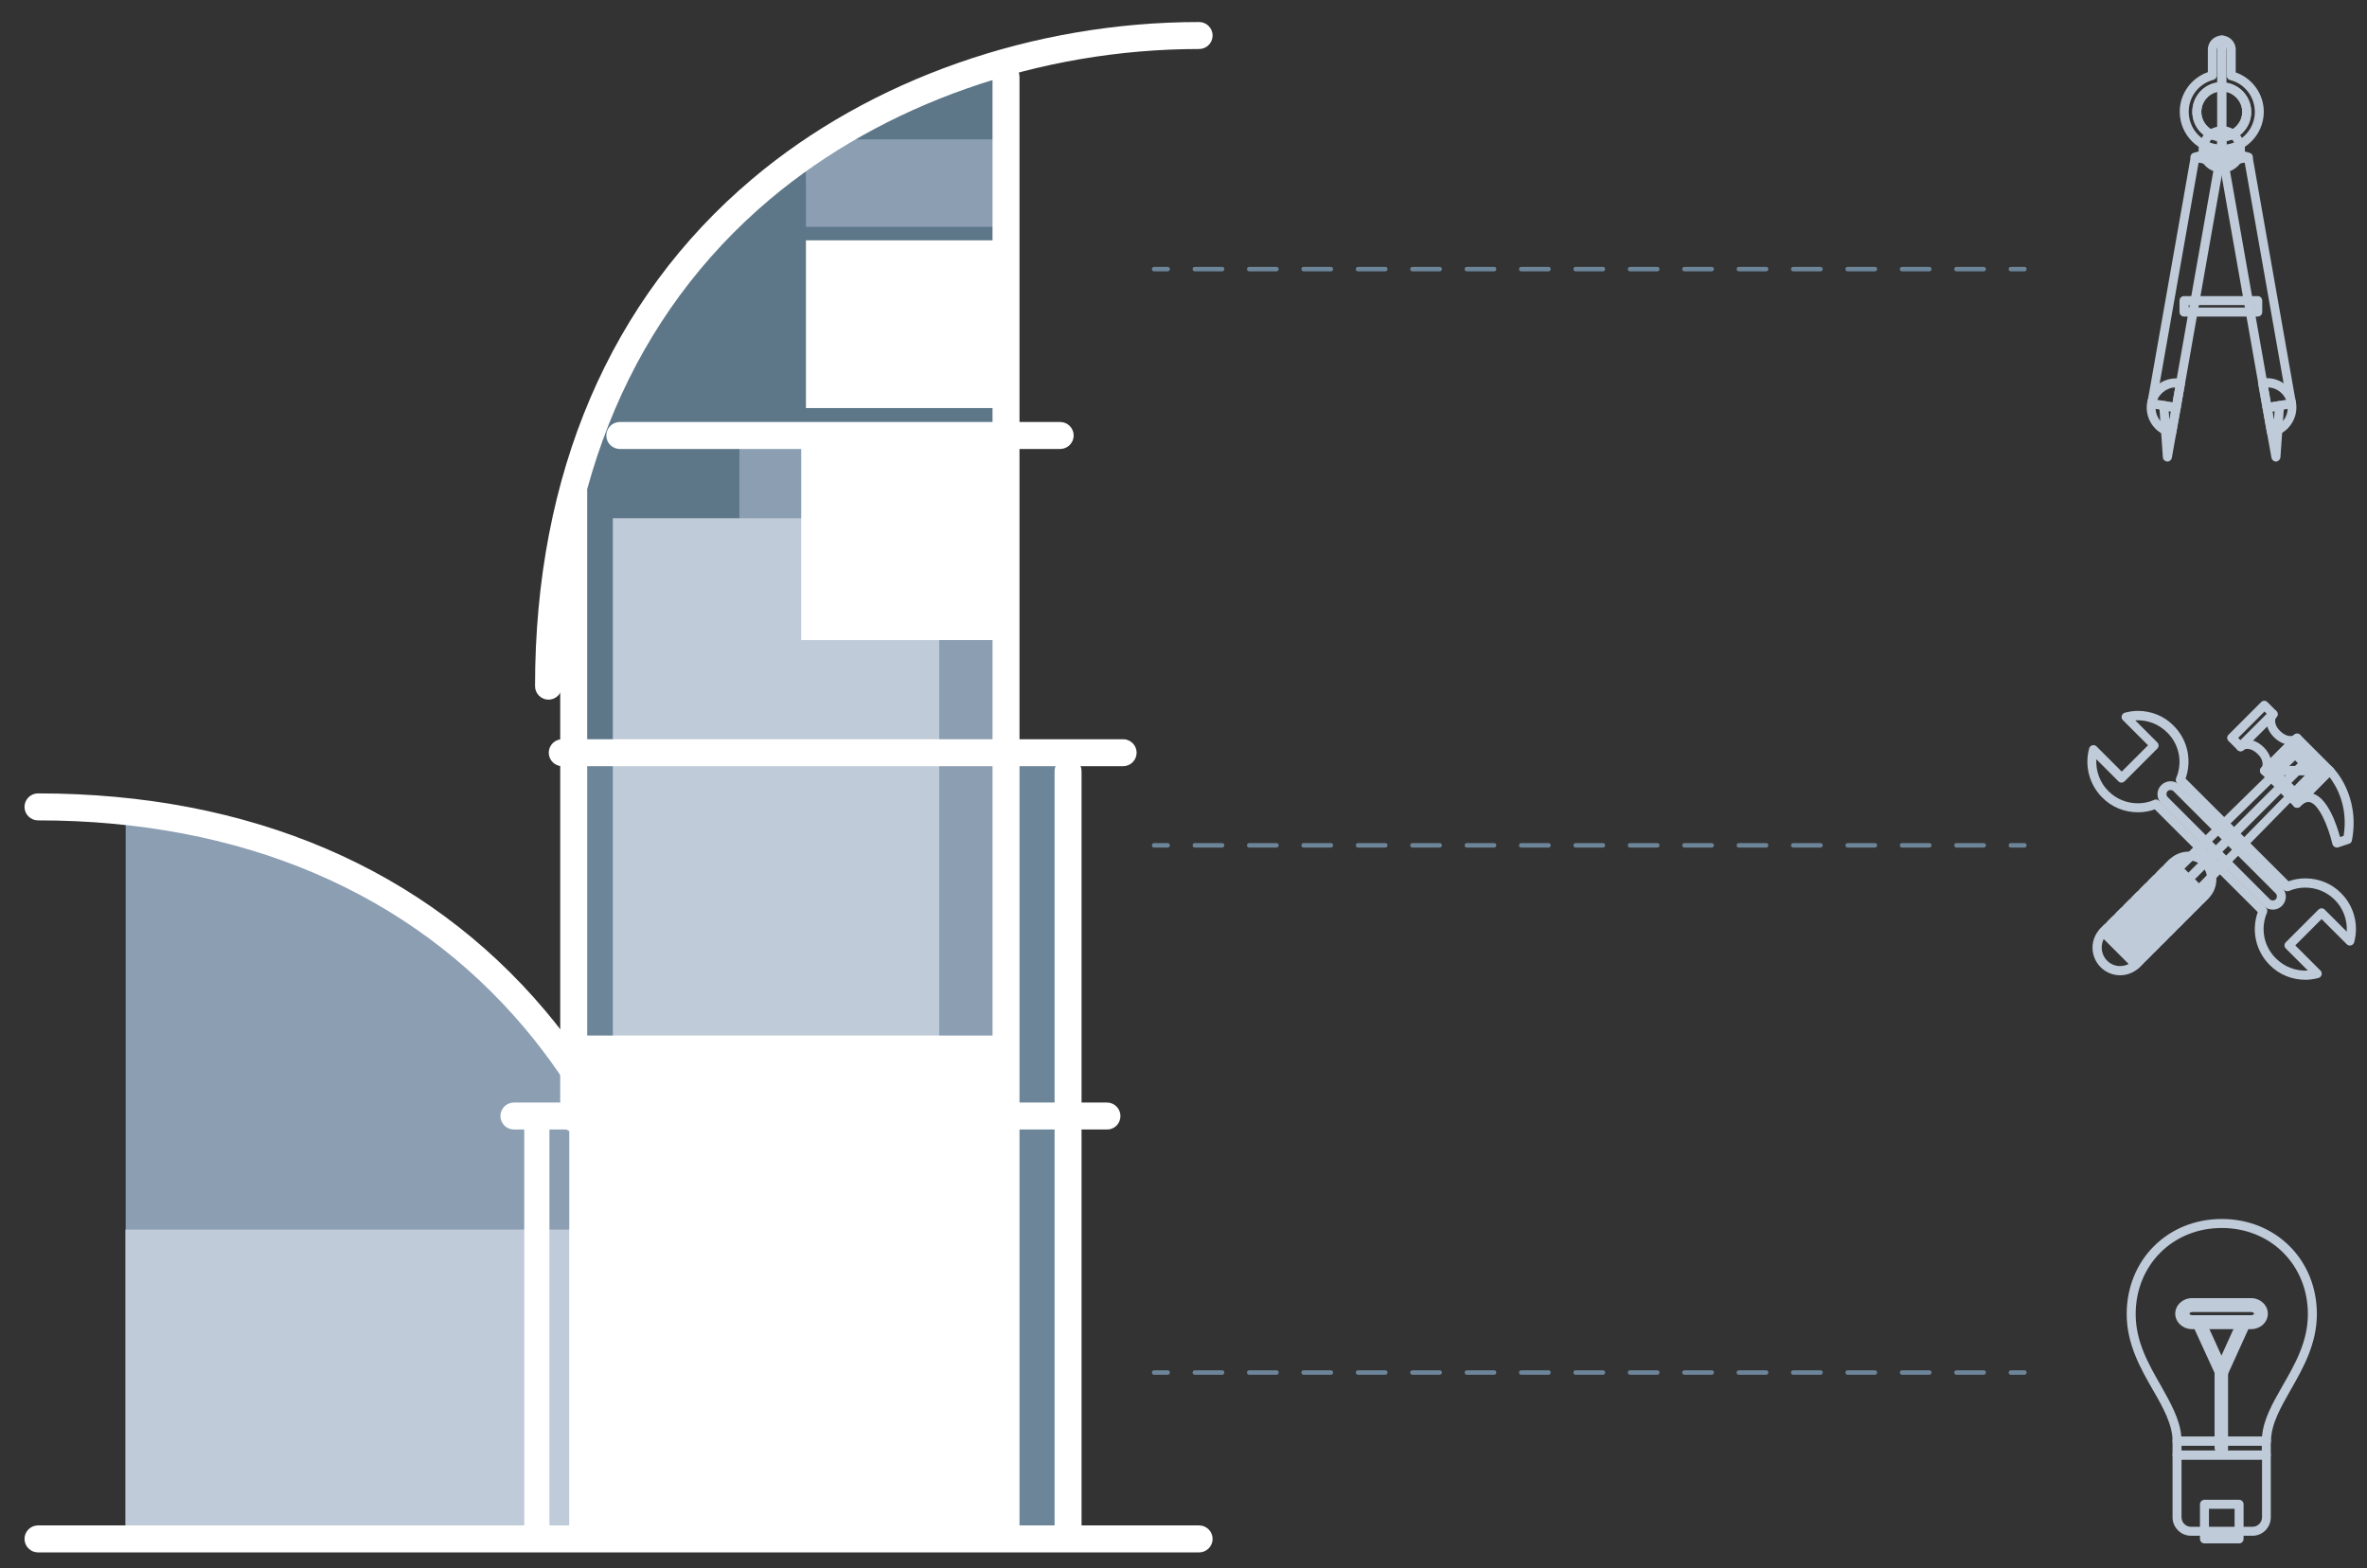 <?xml version="1.0" encoding="utf-8"?>
<!-- Generator: Adobe Illustrator 18.1.0, SVG Export Plug-In . SVG Version: 6.00 Build 0)  -->
<svg version="1.1" id="Layer_1" xmlns="http://www.w3.org/2000/svg" xmlns:xlink="http://www.w3.org/1999/xlink" x="0px" y="0px"
	 viewBox="0 0 1052.9 697.5" style="enable-background:new 0 0 1052.9 697.5;" xml:space="preserve">
<rect x="0" y="0" width="1052.9" height="697.5" fill="#333333" stroke="none"/>
<style type="text/css">
	.st0{fill:#043775;}
	.st1{fill:#5D7789;}
	.st2{fill:#8B9EB2;}
	.st3{fill:#6D8599;}
	.st4{fill:#BFCBD8;}
	.st5{fill:#FFFFFF;}
	.st6{fill:#EAECED;}
	.st7{fill:#569D43;}
	.st8{fill:#F39200;}
	.st9{fill:#B2D5EA;}
	.st10{fill:#C6C6C6;}
	.st11{fill:#9D9C9B;}
	.st12{fill:#1D70B7;}
	.st13{fill:#707B81;}
	.st14{fill:#B3232D;}
	.st15{fill:#882658;}
	.st16{opacity:0.1;fill:#72818D;}
	.st17{fill:#72818D;}
	.st18{fill:#DFE3E6;}
	.st19{fill:#053775;}
	.st20{fill:#D4D9DD;}
	.st21{fill:#EAECEE;}
	.st22{fill:#F4F6F7;}
	.st23{opacity:0.3;fill:#FFFFFF;}
	.st24{fill:none;stroke:#FFFFFF;stroke-width:2;stroke-linecap:round;stroke-miterlimit:10;}
	.st25{opacity:0.9;fill:#FF9100;}
	.st26{fill:#FF9100;}
	.st27{fill:#82235C;}
	.st28{opacity:0.2;fill:#FFFFFF;}
	.st29{opacity:5.000000e-02;fill:#72818D;}
	.st30{opacity:0.15;fill:#72818D;}
	.st31{opacity:0.2;fill:#72818D;}
	.st32{fill:none;stroke:#425767;stroke-width:2;stroke-linecap:round;stroke-linejoin:round;stroke-miterlimit:22.926;}
	.st33{fill:none;stroke:#334D5E;stroke-width:2;stroke-linecap:round;stroke-linejoin:round;stroke-miterlimit:22.926;}
	.st34{clip-path:url(#SVGID_4_);}
	.st35{opacity:0.9;fill:#202F38;}
	.st36{opacity:0.9;fill:#FFFFFF;}
	.st37{fill:none;stroke:#72818D;stroke-width:2;stroke-linecap:round;stroke-miterlimit:10;}
	.st38{clip-path:url(#SVGID_6_);}
	.st39{clip-path:url(#SVGID_8_);}
	.st40{fill:#B1B7BC;}
	.st41{fill:#657680;}
	.st42{fill:#4EA052;}
	.st43{fill:#F7941E;}
	.st44{fill:#1C75BC;}
	.st45{fill:#B12835;}
	.st46{fill:#81265C;}
	.st47{fill:#425767;}
	.st48{opacity:0.6;fill:#FFFFFF;}
	.st49{opacity:0.15;fill:#D4D9DD;}
	.st50{clip-path:url(#SVGID_10_);}
	.st51{fill:#868B91;}
	.st52{fill:#8D9399;}
	.st53{fill:#959CA2;}
	.st54{fill:#A1A9AF;}
	.st55{fill:#73787D;}
	.st56{fill:#7A8085;}
	.st57{fill:#848A8F;}
	.st58{fill:#6C7075;}
	.st59{fill:#7B8186;}
	.st60{fill:#90969C;}
	.st61{fill:#888D93;}
	.st62{fill:#4C4F54;}
	.st63{clip-path:url(#SVGID_12_);}
	.st64{opacity:0.9;fill:#72818D;}
	.st65{clip-path:url(#SVGID_14_);}
	.st66{clip-path:url(#SVGID_16_);}
	.st67{opacity:0.1;fill:#D7DBDB;}
	.st68{fill:#D7DBDB;}
	.st69{fill-rule:evenodd;clip-rule:evenodd;fill:#D7DBDB;}
	.st70{opacity:0.25;fill:none;stroke:#D4D9DD;stroke-miterlimit:10;}
	.st71{clip-path:url(#SVGID_18_);}
	.st72{clip-path:url(#SVGID_20_);}
	.st73{fill:#5A646B;}
	.st74{fill:none;stroke:#72818D;stroke-width:2;stroke-miterlimit:10;}
	.st75{opacity:0.37;fill:#FFFFFF;}
	.st76{clip-path:url(#SVGID_22_);}
	.st77{clip-path:url(#SVGID_24_);}
	.st78{clip-path:url(#SVGID_28_);}
	.st79{clip-path:url(#SVGID_30_);}
	.st80{clip-path:url(#SVGID_32_);}
	.st81{clip-path:url(#SVGID_34_);}
	.st82{clip-path:url(#SVGID_36_);}
	.st83{clip-path:url(#SVGID_38_);}
	.st84{fill:none;stroke:#72818D;stroke-linecap:round;stroke-linejoin:round;stroke-miterlimit:10;}
	.st85{fill:none;stroke:#72818D;stroke-width:1.5;stroke-linecap:round;stroke-linejoin:round;stroke-miterlimit:10;}
	.st86{fill:#EBF0F2;}
	.st87{clip-path:url(#SVGID_40_);}
	.st88{clip-path:url(#SVGID_42_);}
	.st89{clip-path:url(#SVGID_44_);}
	.st90{clip-path:url(#SVGID_46_);}
	.st91{clip-path:url(#SVGID_48_);}
	.st92{clip-path:url(#SVGID_50_);}
	.st93{clip-path:url(#SVGID_52_);}
	.st94{fill:#F7F7F7;}
	.st95{fill:none;stroke:#707B81;stroke-width:5;stroke-linecap:round;stroke-linejoin:round;stroke-miterlimit:10;}
	.st96{fill:#9BA822;}
	.st97{fill:#0C3C75;}
	.st98{fill:#144176;}
	.st99{fill:#1C4676;}
	.st100{fill:#254B76;}
	.st101{fill:#2D4F76;}
	.st102{fill:#355476;}
	.st103{fill:#3D5977;}
	.st104{fill:#455E77;}
	.st105{fill:#144176;stroke:#043775;stroke-width:0.5;stroke-miterlimit:10;}
	.st106{fill:#043775;stroke:#043775;stroke-width:0.5;stroke-miterlimit:10;}
	.st107{fill:#254B76;stroke:#043775;stroke-width:0.5;stroke-miterlimit:10;}
	.st108{fill:#1C4676;stroke:#043775;stroke-width:0.5;stroke-miterlimit:10;}
	.st109{fill:#0C3C75;stroke:#043775;stroke-width:0.5;stroke-miterlimit:10;}
	.st110{fill:#1C4676;stroke:#043775;stroke-width:0.31;stroke-miterlimit:10;}
	.st111{fill:#254B76;stroke:#043775;stroke-width:0.31;stroke-miterlimit:10;}
	.st112{fill:#0C3C75;stroke:#043775;stroke-width:0.31;stroke-miterlimit:10;}
	.st113{fill:#043775;stroke:#043775;stroke-width:0.31;stroke-miterlimit:10;}
	.st114{fill:#144176;stroke:#043775;stroke-width:0.31;stroke-miterlimit:10;}
	.st115{fill:none;}
	.st116{fill:none;stroke:#FFFFFF;stroke-width:12;stroke-linecap:round;stroke-linejoin:round;stroke-miterlimit:10;}
	.st117{fill:none;stroke:#FFFFFF;stroke-width:11.254;stroke-linecap:round;stroke-linejoin:round;stroke-miterlimit:10;}
	.st118{fill:none;stroke:#FFFFFF;stroke-width:4;stroke-linecap:round;stroke-linejoin:round;stroke-miterlimit:10;}
	.st119{fill:none;stroke:#FFFFFF;stroke-width:2;stroke-linecap:round;stroke-linejoin:round;}
	.st120{fill:none;stroke:#FFFFFF;stroke-width:2;stroke-linecap:round;stroke-linejoin:round;stroke-dasharray:12.099,12.099;}
</style>
<g>
	<path class="st1" d="M447.5,27.5c0,0-105.8,28.7-150,100.4s-42.2,88.4-42.2,88.4l0,136.2h192.3V27.5z"/>
</g>
<g>
	<path class="st2" d="M55.9,684.5h216.7v-177c0,0-22.7-56.7-83.2-98.6S55.9,361.3,55.9,361.3V684.5z"/>
</g>
<g>
	<rect x="253.2" y="334.6" class="st3" width="221.9" height="345.8"/>
</g>
<g>
	<rect x="328.9" y="194.1" class="st2" width="115.6" height="345.2"/>
</g>
<g>
	<rect x="272.6" y="230.5" class="st4" width="145.2" height="256.7"/>
</g>
<g>
	<rect x="55.8" y="546.9" class="st4" width="207.6" height="137.7"/>
</g>
<g>
	<rect x="253.2" y="460.6" class="st5" width="190.2" height="219.9"/>
</g>
<g>
	<rect x="358.5" y="106.9" class="st5" width="85.9" height="74.6"/>
</g>
<g>
	<rect x="358.5" y="62" class="st2" width="89" height="38.9"/>
</g>
<g>
	<rect x="356.4" y="198.8" class="st5" width="85.9" height="85.9"/>
</g>
<g>
	<path class="st5" d="M255.2,503.4c-3.3,0-6-2.7-6-6V218.3c0-3.3,2.7-6,6-6s6,2.7,6,6v279.1C261.2,500.7,258.5,503.4,255.2,503.4z"
		/>
</g>
<g>
	<path class="st5" d="M447.5,689.5c-3.3,0-6-2.7-6-6V34.2c0-3.3,2.7-6,6-6s6,2.7,6,6v649.3C453.5,686.8,450.8,689.5,447.5,689.5z"/>
</g>
<g>
	<path class="st5" d="M475.1,689.5c-3.3,0-6-2.7-6-6V343c0-3.3,2.7-6,6-6s6,2.7,6,6v340.5C481.1,686.8,478.4,689.5,475.1,689.5z"/>
</g>
<g>
	<path class="st5" d="M499.6,340.8H250.1c-3.3,0-6-2.7-6-6s2.7-6,6-6h249.5c3.3,0,6,2.7,6,6S502.9,340.8,499.6,340.8z"/>
</g>
<g>
	<path class="st5" d="M471.6,199.7H275.7c-3.3,0-6-2.7-6-6s2.7-6,6-6h195.9c3.3,0,6,2.7,6,6S474.9,199.7,471.6,199.7z"/>
</g>
<g>
	<path class="st5" d="M492.5,502.4H228.6c-3.3,0-6-2.7-6-6s2.7-6,6-6h263.8c3.3,0,6,2.7,6,6S495.8,502.4,492.5,502.4z"/>
</g>
<g>
	<path class="st5" d="M238.8,689.1c-3.1,0-5.6-2.5-5.6-5.6V497.4c0-3.1,2.5-5.6,5.6-5.6s5.6,2.5,5.6,5.6v186.1
		C244.4,686.6,241.9,689.1,238.8,689.1z"/>
</g>
<g>
	<path class="st5" d="M533.4,690.5H16.9c-3.3,0-6-2.7-6-6s2.7-6,6-6h516.5c3.3,0,6,2.7,6,6S536.7,690.5,533.4,690.5z"/>
</g>
<g>
	<g>
		<g>
			<g>
				<g>
					<g>
						<path class="st4" d="M996,686.5h-15.4c-1.1,0-2-0.9-2-2v-15.4c0-1.1,0.9-2,2-2H996c1.1,0,2,0.9,2,2v15.4
							C998,685.6,997.1,686.5,996,686.5z M982.6,682.5H994v-11.4h-11.4V682.5z"/>
					</g>
				</g>
			</g>
		</g>
		<g>
			<g>
				<g>
					<path class="st4" d="M1008.1,643h-39.7c-1.1,0-2-0.9-2-2c0-7.4-4.2-14.9-8.7-22.7c-5.5-9.6-11.7-20.4-11.7-33.8
						c0-24.1,18.2-42.3,42.3-42.3s42.3,18.2,42.3,42.3c0,13.3-6.2,24.2-11.7,33.8c-4.5,7.9-8.7,15.3-8.7,22.7
						C1010.1,642.2,1009.2,643,1008.1,643z M970.3,639h35.9c0.6-7.7,4.8-15,9.2-22.7c5.5-9.6,11.2-19.5,11.2-31.8
						c0-21.8-16.5-38.3-38.3-38.3s-38.3,16.5-38.3,38.3c0,12.3,5.7,22.2,11.2,31.8C965.5,624,969.7,631.3,970.3,639z"/>
				</g>
			</g>
		</g>
		<g>
			<g>
				<g>
					<path class="st4" d="M1002,683.1h-27.4c-4.5,0-8.2-3.7-8.2-8.2v-27.7c0-1.1,0.9-2,2-2h39.7c1.1,0,2,0.9,2,2v27.7
						C1010.1,679.4,1006.5,683.1,1002,683.1z M970.4,649.2v25.7c0,2.3,1.9,4.2,4.2,4.2h27.4c2.3,0,4.2-1.9,4.2-4.2v-25.7H970.4z"/>
				</g>
			</g>
		</g>
		<g>
			<g>
				<g>
					<path class="st4" d="M1008.1,649.2h-39.7c-1.1,0-2-0.9-2-2V641c0-1.1,0.9-2,2-2h39.7c1.1,0,2,0.9,2,2v6.2
						C1010.1,648.3,1009.2,649.2,1008.1,649.2z M970.4,645.2h35.7V643h-35.7V645.2z"/>
				</g>
			</g>
		</g>
	</g>
	<g>
		<g>
			<g>
				<path class="st4" d="M989.3,646.1h-2.2c-1.1,0-2-0.9-2-2v-33.4l-9.7-21.2c-0.2-0.5-0.2-1-0.1-1.5c0.2-0.5,0.6-0.9,1-1.1l2-0.9
					c1-0.5,2.2,0,2.6,1l10,22c0.1,0.3,0.2,0.5,0.2,0.8v34.3C991.3,645.2,990.5,646.1,989.3,646.1z"/>
			</g>
		</g>
	</g>
	<g>
		<g>
			<g>
				<path class="st4" d="M989.2,612.5c-0.3,0-0.6-0.1-0.8-0.2l-2-0.9c-0.5-0.2-0.9-0.6-1-1.1c-0.2-0.5-0.2-1,0.1-1.5l9.9-21.8
					c0.5-1,1.6-1.5,2.6-1l2,0.9c0.5,0.2,0.9,0.6,1,1.1c0.2,0.5,0.2,1-0.1,1.5l-9.9,21.8c-0.2,0.5-0.6,0.9-1.1,1
					C989.7,612.5,989.5,612.5,989.2,612.5z"/>
			</g>
		</g>
	</g>
	<g>
		<g>
			<g>
				<path class="st4" d="M1001.3,591.2h-26.2c-4.1,0-7.5-3.1-7.5-6.9c0-3.8,3.4-6.9,7.5-6.9h26.2c4.1,0,7.5,3.1,7.5,6.9
					C1008.8,588.1,1005.5,591.2,1001.3,591.2z M975.2,583.6c-0.8,0-1.3,0.5-1.3,0.7c0,0.2,0.5,0.7,1.3,0.7h26.2
					c0.8,0,1.3-0.5,1.3-0.7c0-0.2-0.5-0.7-1.3-0.7H975.2z"/>
			</g>
		</g>
	</g>
</g>
<g>
	<g>
		<g>
			<g>
				<g>
					<path class="st4" d="M1025.5,435.8c-6,0-11.7-2.3-15.9-6.6c-6.2-6.2-8.2-15.3-5.3-23.5L958.5,360c-2.4,0.9-4.9,1.3-7.5,1.3
						c0,0,0,0,0,0c-6,0-11.7-2.3-15.9-6.6c-5.7-5.7-7.9-14-5.8-21.8c0.2-0.7,0.7-1.2,1.4-1.4c0.7-0.2,1.4,0,1.9,0.5l11.2,11.2
						l11.7-11.7l-11.2-11.2c-0.5-0.5-0.7-1.2-0.5-1.9s0.7-1.2,1.4-1.4c1.9-0.5,3.9-0.8,5.8-0.8c6,0,11.7,2.3,15.9,6.6
						c6.2,6.2,8.2,15.3,5.3,23.5L1018,392c2.4-0.9,4.9-1.3,7.5-1.3c6,0,11.7,2.3,15.9,6.6c5.7,5.7,7.9,14,5.8,21.8
						c-0.2,0.7-0.7,1.2-1.4,1.4c-0.7,0.2-1.4,0-1.9-0.5l-11.2-11.2l-11.7,11.7l11.2,11.2c0.5,0.5,0.7,1.2,0.5,1.9s-0.7,1.2-1.4,1.4
						C1029.4,435.5,1027.5,435.8,1025.5,435.8z M959,355.6c0.5,0,1,0.2,1.4,0.6l47.6,47.6c0.6,0.6,0.7,1.4,0.4,2.2
						c-3,7-1.4,15,4,20.3c3.8,3.8,8.9,5.7,14.2,5.4l-9.8-9.8c-0.8-0.8-0.8-2,0-2.8l14.5-14.5c0.8-0.8,2.1-0.8,2.8,0l9.8,9.8
						c0.3-5.2-1.6-10.5-5.4-14.2c-3.5-3.5-8.2-5.4-13.1-5.4c-2.5,0-4.9,0.5-7.2,1.5c-0.7,0.3-1.6,0.1-2.2-0.4l-47.6-47.6
						c-0.6-0.6-0.7-1.4-0.4-2.2c3-7,1.4-15-4-20.3c-3.8-3.8-8.9-5.7-14.2-5.4l9.8,9.8c0.8,0.8,0.8,2,0,2.8l-14.5,14.5
						c-0.8,0.8-2.1,0.8-2.8,0l-9.8-9.8c-0.3,5.2,1.6,10.5,5.4,14.2c3.5,3.5,8.1,5.4,13.1,5.4h0c2.5,0,4.9-0.5,7.2-1.5
						C958.5,355.7,958.7,355.6,959,355.6z"/>
				</g>
			</g>
		</g>
		<g>
			<g>
				<g>
					<path class="st4" d="M1011,404.6c-1.6,0-3-0.6-4.1-1.7l-45.5-45.5c-1.1-1.1-1.7-2.6-1.7-4.1c0-1.6,0.6-3,1.7-4.1
						c1.1-1.1,2.6-1.7,4.1-1.7c1.6,0,3,0.6,4.1,1.7l45.5,45.5c1.1,1.1,1.7,2.6,1.7,4.1s-0.6,3-1.7,4.1
						C1014,404,1012.6,404.6,1011,404.6z M965.5,351.4c-0.5,0-1,0.2-1.3,0.5s-0.5,0.8-0.5,1.3c0,0.5,0.2,1,0.5,1.3l45.5,45.5
						c0.7,0.7,1.9,0.7,2.6,0c0.4-0.4,0.5-0.8,0.5-1.3c0-0.5-0.2-1-0.5-1.3l-45.5-45.5C966.5,351.6,966,351.4,965.5,351.4z"/>
				</g>
			</g>
		</g>
	</g>
	<g>
		<g>
			<g>
				<g>
					<path class="st4" d="M965.1,401.5c-0.5,0-1-0.2-1.4-0.6l-4.8-4.8c-0.4-0.4-0.6-0.9-0.6-1.4s0.2-1,0.6-1.4l60.5-59.3
						c0.8-0.8,2-0.8,2.8,0l4.1,4.1c0.8,0.8,0.8,2,0,2.8l-59.9,59.9C966.1,401.3,965.6,401.5,965.1,401.5z M963.2,394.7l1.9,1.9
						l57.1-57.1l-1.3-1.3L963.2,394.7z"/>
				</g>
			</g>
			<g>
				<g>
					<path class="st4" d="M969.9,406.2c-0.5,0-1-0.2-1.4-0.6l-4.8-4.8c-0.8-0.8-0.8-2,0-2.8l59.9-59.9c0.4-0.4,0.9-0.6,1.4-0.6l0,0
						c0.5,0,1,0.2,1.4,0.6l4.1,4.1c0.8,0.8,0.8,2,0,2.8l-59.3,60.5C970.9,406,970.4,406.2,969.9,406.2
						C969.9,406.2,969.9,406.2,969.9,406.2z M967.9,399.5l1.9,1.9l56.5-57.6l-1.3-1.3L967.9,399.5z"/>
				</g>
			</g>
		</g>
		<g>
			<g>
				<path class="st4" d="M996.6,334.1L996.6,334.1c-0.5,0-1-0.2-1.4-0.6l-3.9-3.9c-0.8-0.8-0.8-2,0-2.8l14.5-14.5
					c0.4-0.4,0.9-0.6,1.4-0.6l0,0c0.5,0,1,0.2,1.4,0.6l3.9,3.9c0.8,0.8,0.8,2,0,2.8l-14.5,14.5C997.7,333.9,997.2,334.1,996.6,334.1
					z M995.6,328.2l1,1l11.7-11.7l-1-1L995.6,328.2z"/>
			</g>
		</g>
		<g>
			<g>
				<path class="st4" d="M1021.8,359.3c-0.5,0-1-0.2-1.4-0.6l-14.5-14.5c-0.8-0.8-0.8-2,0-2.8l14.5-14.5c0.8-0.8,2.1-0.8,2.8,0
					l14.5,14.5c0.8,0.8,0.8,2,0,2.8l-14.5,14.5C1022.9,359.1,1022.4,359.3,1021.8,359.3z M1010.1,342.8l11.7,11.7l11.7-11.7
					l-11.7-11.7L1010.1,342.8z"/>
			</g>
		</g>
		<g>
			<g>
				<path class="st4" d="M1007.3,344.8c-0.5,0-1-0.2-1.4-0.6c-0.8-0.8-0.8-2,0-2.8c0.7-0.7,0.6-1.7,0.5-2.3c-0.2-1.3-1-2.7-2.2-3.8
					c-1.4-1.4-3.1-2.2-4.6-2.2c-0.5,0-1.1,0.1-1.5,0.5c-0.8,0.8-2,0.8-2.8,0c-0.8-0.8-0.8-2,0-2.8l14.5-14.5l0,0l0,0
					c0.8-0.8,2-0.8,2.8,0c0.8,0.8,0.8,2,0,2.8c-0.7,0.7-0.6,1.7-0.5,2.3c0.2,1.3,1,2.7,2.2,3.8c1.4,1.4,3.1,2.2,4.6,2.2
					c0.5,0,1.1-0.1,1.5-0.5l0,0c0.8-0.8,2-0.8,2.8,0c0.8,0.8,0.8,2,0,2.8l0,0l-14.5,14.5c0,0,0,0,0,0
					C1008.3,344.6,1007.8,344.8,1007.3,344.8z M1002.2,329.4c1.7,0.5,3.4,1.6,4.8,3c1.4,1.4,2.5,3.1,3,4.8l6.3-6.3
					c-1.7-0.5-3.4-1.6-4.8-3c-1.4-1.4-2.5-3.1-3-4.8L1002.2,329.4z"/>
			</g>
		</g>
		<g>
			<g>
				<path class="st4" d="M1039.5,377c-0.3,0-0.7-0.1-1-0.3c-0.5-0.3-0.8-0.7-1-1.3c-1.8-7.8-6.3-18.7-10.7-18.7
					c-1.1,0-2.3,0.7-3.6,2l0,0c-0.8,0.8-2,0.8-2.8,0c-0.8-0.8-0.8-2,0-2.8l14.5-14.5c0.8-0.8,2.1-0.8,2.8,0
					c0.5,0.5,12.3,12.5,8.5,32.4c-0.1,0.7-0.6,1.3-1.3,1.5l-4.8,1.6C1039.9,376.9,1039.7,377,1039.5,377z M1028.9,353
					c6.7,2.1,10.6,14.2,12,19.3l1.6-0.5c2.2-13.5-3.6-22.7-6.3-26.2L1028.9,353z"/>
			</g>
		</g>
		<g>
			<g>
				<g>
					<path class="st4" d="M1021.8,355.6c-0.5,0-1-0.2-1.4-0.6l-10.9-10.9c-0.6-0.6-0.7-1.4-0.4-2.2c0.3-0.7,1-1.2,1.8-1.2h21.8
						c0.8,0,1.5,0.5,1.8,1.2c0.3,0.7,0.1,1.6-0.4,2.2l-10.9,10.9C1022.9,355.4,1022.4,355.6,1021.8,355.6z M1015.8,344.8l6.1,6.1
						l6.1-6.1H1015.8z"/>
				</g>
			</g>
			<g>
				<g>
					<path class="st4" d="M1032.7,344.8h-21.8c-0.8,0-1.5-0.5-1.8-1.2c-0.3-0.7-0.1-1.6,0.4-2.2l10.9-10.9c0.8-0.8,2.1-0.8,2.8,0
						l10.9,10.9c0.6,0.6,0.7,1.4,0.4,2.2C1034.2,344.3,1033.5,344.8,1032.7,344.8z M1015.8,340.8h12.1l-6.1-6.1L1015.8,340.8z"/>
				</g>
			</g>
		</g>
		<g>
			<g>
				<g>
					<path class="st4" d="M943.1,433.8C943.1,433.8,943.1,433.8,943.1,433.8c-3.3,0-6.4-1.3-8.7-3.6c-4.8-4.8-4.8-12.6,0-17.3
						l30.5-30.5c2.3-2.3,5.4-3.6,8.7-3.6c3.3,0,6.4,1.3,8.7,3.6c4.8,4.8,4.8,12.6,0,17.3l-30.5,30.5
						C949.4,432.5,946.4,433.8,943.1,433.8z M973.6,382.7c-2.2,0-4.3,0.9-5.8,2.4l-30.5,30.5c-3.2,3.2-3.2,8.5,0,11.7
						c1.6,1.6,3.6,2.4,5.8,2.4l0,0c2.2,0,4.3-0.9,5.8-2.4l30.5-30.5c3.2-3.2,3.2-8.5,0-11.7C977.9,383.6,975.8,382.7,973.6,382.7z"
						/>
				</g>
			</g>
			<g>
				<g>
					<g>
						<g>
							<g>
								<path class="st4" d="M950,431.1c-0.5,0-1-0.2-1.4-0.6L934.1,416c-0.4-0.4-0.6-0.9-0.6-1.4s0.2-1,0.6-1.4l1.8-1.8
									c0.8-0.8,2-0.8,2.8,0l14.5,14.5c0.4,0.4,0.6,0.9,0.6,1.4s-0.2,1-0.6,1.4l-1.8,1.8C951,430.9,950.5,431.1,950,431.1z"/>
							</g>
						</g>
					</g>
				</g>
				<g>
					<g>
						<g>
							<g>
								<path class="st4" d="M953.6,427.5L953.6,427.5c-0.5,0-1-0.2-1.4-0.6l-14.5-14.5c-0.8-0.8-0.8-2,0-2.8l1.8-1.8
									c0.4-0.4,0.9-0.6,1.4-0.6l0,0c0.5,0,1,0.2,1.4,0.6l14.5,14.5c0.8,0.8,0.8,2,0,2.8l-1.8,1.8
									C954.7,427.3,954.1,427.5,953.6,427.5z"/>
							</g>
						</g>
					</g>
				</g>
				<g>
					<g>
						<g>
							<g>
								<path class="st4" d="M957.2,423.9c-0.5,0-1-0.2-1.4-0.6l-14.5-14.5c-0.4-0.4-0.6-0.9-0.6-1.4s0.2-1,0.6-1.4l1.8-1.8
									c0.8-0.8,2-0.8,2.8,0l14.5,14.5c0.4,0.4,0.6,0.9,0.6,1.4s-0.2,1-0.6,1.4l-1.8,1.8C958.3,423.7,957.8,423.9,957.2,423.9z"/>
							</g>
						</g>
					</g>
				</g>
				<g>
					<g>
						<g>
							<g>
								<path class="st4" d="M960.9,420.2c-0.5,0-1-0.2-1.4-0.6l-14.5-14.5c-0.4-0.4-0.6-0.9-0.6-1.4c0-0.5,0.2-1,0.6-1.4l1.8-1.8
									c0.8-0.8,2-0.8,2.8,0l14.5,14.5c0.4,0.4,0.6,0.9,0.6,1.4s-0.2,1-0.6,1.4l-1.8,1.8C961.9,420,961.4,420.2,960.9,420.2z"/>
							</g>
						</g>
					</g>
				</g>
				<g>
					<g>
						<g>
							<g>
								<path class="st4" d="M964.5,416.6L964.5,416.6c-0.5,0-1-0.2-1.4-0.6l-14.5-14.5c-0.8-0.8-0.8-2,0-2.8l1.8-1.8
									c0.8-0.8,2.1-0.8,2.8,0l14.5,14.5c0.8,0.8,0.8,2,0,2.8l-1.8,1.8C965.5,416.4,965,416.6,964.5,416.6z"/>
							</g>
						</g>
					</g>
				</g>
				<g>
					<g>
						<g>
							<g>
								<path class="st4" d="M968.1,413c-0.5,0-1-0.2-1.4-0.6l-14.5-14.5c-0.4-0.4-0.6-0.9-0.6-1.4s0.2-1,0.6-1.4l1.8-1.8
									c0.8-0.8,2-0.8,2.8,0l14.5,14.5c0.4,0.4,0.6,0.9,0.6,1.4s-0.2,1-0.6,1.4l-1.8,1.8C969.2,412.8,968.6,413,968.1,413z"/>
							</g>
						</g>
					</g>
				</g>
				<g>
					<g>
						<g>
							<g>
								<path class="st4" d="M971.8,409.3c-0.5,0-1-0.2-1.4-0.6l-14.5-14.5c-0.4-0.4-0.6-0.9-0.6-1.4s0.2-1,0.6-1.4l1.8-1.8
									c0.8-0.8,2-0.8,2.8,0l14.5,14.5c0.8,0.8,0.8,2,0,2.8l-1.8,1.8C972.8,409.1,972.3,409.3,971.8,409.3z"/>
							</g>
						</g>
					</g>
				</g>
				<g>
					<g>
						<g>
							<g>
								<path class="st4" d="M975.4,405.7L975.4,405.7c-0.5,0-1-0.2-1.4-0.6l-14.5-14.5c-0.8-0.8-0.8-2,0-2.8l1.8-1.8
									c0.8-0.8,2.1-0.8,2.8,0l14.5,14.5c0.8,0.8,0.8,2,0,2.8l-1.8,1.8C976.4,405.5,975.9,405.7,975.4,405.7z"/>
							</g>
						</g>
					</g>
				</g>
				<g>
					<g>
						<g>
							<g>
								<path class="st4" d="M979,402.1c-0.5,0-1-0.2-1.4-0.6L963.1,387c-0.8-0.8-0.8-2,0-2.8l1.8-1.8c0.4-0.4,0.9-0.6,1.4-0.6l0,0
									c0.5,0,1,0.2,1.4,0.6l14.5,14.5c0.8,0.8,0.8,2,0,2.8l-1.8,1.8C980.1,401.9,979.6,402.1,979,402.1z"/>
							</g>
						</g>
					</g>
				</g>
			</g>
		</g>
	</g>
</g>
<g>
	<g>
		<g>
			<g>
				<g>
					<g>
						<g>
							<path class="st4" d="M964.1,205.3c0,0-0.1,0-0.1,0c-1-0.1-1.8-0.8-1.9-1.9l-1.6-22.9c0-0.6,0.2-1.2,0.7-1.6s1.1-0.6,1.7-0.5
								l5.5,1c1.1,0.2,1.8,1.2,1.6,2.3l-3.9,21.9C965.9,204.6,965.1,205.3,964.1,205.3z M964.7,182.8l0.3,4.1l0.7-3.9L964.7,182.8z"
								/>
						</g>
					</g>
				</g>
			</g>
			<g>
				<g>
					<g>
						<g>
							<path class="st4" d="M968,183.4c-0.1,0-0.2,0-0.3,0l-10.9-1.9c-1.1-0.2-1.8-1.2-1.6-2.3l19.3-109.5c0.1-0.5,0.4-1,0.8-1.3
								s1-0.4,1.5-0.3l10.9,1.9c1.1,0.2,1.8,1.2,1.6,2.3L970,181.7c-0.1,0.5-0.4,1-0.8,1.3C968.8,183.2,968.4,183.4,968,183.4z
								 M959.4,177.8l7,1.2L985,73.5l-7-1.2L959.4,177.8z"/>
						</g>
					</g>
				</g>
			</g>
			<g>
				<g>
					<g>
						<g>
							<path class="st4" d="M966.1,194.3c-0.1,0-0.2,0-0.3,0c-3.5-0.6-6.5-2.5-8.5-5.4c-2-2.9-2.8-6.4-2.2-9.8
								c1.1-6.3,6.5-10.8,12.9-10.8c0.8,0,1.5,0.1,2.3,0.2c0.5,0.1,1,0.4,1.3,0.8c0.3,0.4,0.4,1,0.3,1.5l-3.9,21.9
								C967.9,193.6,967,194.3,966.1,194.3z M967.6,172.3c-4.2,0.2-7.8,3.3-8.6,7.5c-0.4,2.4,0.1,4.8,1.5,6.8c1,1.4,2.4,2.5,4,3.2
								L967.6,172.3z"/>
						</g>
					</g>
				</g>
			</g>
			<g>
				<g>
					<g>
						<g>
							<path class="st4" d="M987.3,73.9c-0.1,0-0.2,0-0.3,0L976,71.9c-0.9-0.2-1.6-0.9-1.6-1.9c-0.1-0.9,0.5-1.8,1.4-2l11.9-3.5
								c0.7-0.2,1.4,0,1.9,0.4c0.5,0.5,0.8,1.2,0.6,1.8l-1,5.5c-0.1,0.5-0.4,1-0.8,1.3C988.1,73.8,987.7,73.9,987.3,73.9z"/>
						</g>
					</g>
				</g>
			</g>
		</g>
		<g>
			<g>
				<g>
					<g>
						<g>
							<path class="st4" d="M1012.4,205.3c-1,0-1.8-0.7-2-1.7l-3.9-21.9c-0.1-0.5,0-1.1,0.3-1.5c0.3-0.4,0.8-0.7,1.3-0.8l5.5-1
								c0.6-0.1,1.2,0.1,1.7,0.5s0.7,1,0.7,1.6l-1.6,22.9c-0.1,1-0.9,1.8-1.9,1.9C1012.4,205.3,1012.4,205.3,1012.4,205.3z
								 M1010.8,183l0.7,3.9l0.3-4.1L1010.8,183z"/>
						</g>
					</g>
				</g>
			</g>
			<g>
				<g>
					<g>
						<g>
							<path class="st4" d="M1008.5,183.4c-1,0-1.8-0.7-2-1.7L987.2,72.3c-0.2-1.1,0.5-2.1,1.6-2.3l10.9-1.9c0.5-0.1,1.1,0,1.5,0.3
								c0.4,0.3,0.7,0.8,0.8,1.3l19.3,109.5c0.1,0.5,0,1.1-0.3,1.5c-0.3,0.4-0.8,0.7-1.3,0.8l-10.9,1.9
								C1008.7,183.4,1008.6,183.4,1008.5,183.4z M991.5,73.5l18.6,105.5l7-1.2L998.5,72.3L991.5,73.5z"/>
						</g>
					</g>
				</g>
			</g>
			<g>
				<g>
					<g>
						<g>
							<path class="st4" d="M1010.4,194.3c-1,0-1.8-0.7-2-1.7l-3.9-21.9c-0.1-0.5,0-1.1,0.3-1.5c0.3-0.4,0.8-0.7,1.3-0.8
								c0.8-0.1,1.5-0.2,2.3-0.2c6.4,0,11.8,4.6,12.9,10.8c0.6,3.5-0.2,6.9-2.2,9.8c-2,2.9-5,4.8-8.5,5.4
								C1010.7,194.3,1010.6,194.3,1010.4,194.3z M1008.9,172.3l3.1,17.5c1.6-0.7,2.9-1.7,4-3.2c1.4-2,1.9-4.4,1.5-6.8
								C1016.7,175.6,1013.2,172.5,1008.9,172.3z"/>
						</g>
					</g>
				</g>
			</g>
			<g>
				<g>
					<g>
						<g>
							<path class="st4" d="M989.2,73.9c-0.4,0-0.8-0.1-1.1-0.4c-0.4-0.3-0.7-0.8-0.8-1.3l-1-5.5c-0.1-0.7,0.1-1.4,0.6-1.8
								c0.5-0.5,1.2-0.6,1.9-0.4l11.9,3.5c0.9,0.3,1.5,1.1,1.4,2c-0.1,0.9-0.7,1.7-1.6,1.9l-10.9,1.9
								C989.4,73.9,989.3,73.9,989.2,73.9z"/>
						</g>
					</g>
				</g>
			</g>
		</g>
		<g>
			<g>
				<g>
					<g>
						<g>
							<path class="st4" d="M988.3,62.9c-1.1,0-2-0.9-2-2V38.6c0-1.1,0.9-2,2-2c7.2,0,13.1,5.9,13.1,13.1S995.5,62.9,988.3,62.9z
								 M990.3,40.9v17.8c4.1-0.9,7.1-4.6,7.1-8.9S994.3,41.8,990.3,40.9z"/>
						</g>
					</g>
				</g>
			</g>
			<g>
				<g>
					<g>
						<g>
							<path class="st4" d="M988.3,62.9c-7.2,0-13.1-5.9-13.1-13.1s5.9-13.1,13.1-13.1c1.1,0,2,0.9,2,2v22.2
								C990.3,62,989.4,62.9,988.3,62.9z M986.3,40.9c-4.1,0.9-7.1,4.6-7.1,8.9s3,8,7.1,8.9V40.9z"/>
						</g>
					</g>
				</g>
			</g>
			<g>
				<g>
					<g>
						<g>
							<path class="st4" d="M988.3,68.4c-1.1,0-2-0.9-2-2v-5.6c0-1.1,0.9-2,2-2c5,0,9.1-4.1,9.1-9.1s-4.1-9.1-9.1-9.1
								c-1.1,0-2-0.9-2-2V17.8c0-1.1,0.9-2,2-2c3.4,0,6.2,2.8,6.2,6.2v10.2c7.4,2.6,12.5,9.6,12.5,17.6
								C1006.9,60.1,998.5,68.4,988.3,68.4z M990.3,62.7v1.6c7.1-1,12.7-7.1,12.7-14.5c0-6.7-4.5-12.6-11-14.2
								c-1-0.2-1.6-1.2-1.5-2.2c0-0.1,0-0.2,0-0.3V22c0-0.3-0.1-0.6-0.2-0.8v15.7c6.3,1,11.1,6.4,11.1,13S996.5,61.8,990.3,62.7z"/>
						</g>
					</g>
				</g>
			</g>
			<g>
				<g>
					<g>
						<g>
							<path class="st4" d="M988.3,68.4c-10.3,0-18.7-8.4-18.7-18.7c0-8,5.1-15,12.5-17.6V22c0-3.4,2.8-6.2,6.2-6.2c1.1,0,2,0.9,2,2
								v20.8c0,1.1-0.9,2-2,2c-5,0-9.1,4.1-9.1,9.1s4.1,9.1,9.1,9.1c1.1,0,2,0.9,2,2v5.6C990.3,67.5,989.4,68.4,988.3,68.4z
								 M986.3,21.1c-0.1,0.3-0.2,0.5-0.2,0.8v11.1c0,0.1,0,0.2,0,0.3c0.1,1-0.5,1.9-1.5,2.2c-6.5,1.7-11,7.5-11,14.2
								c0,7.4,5.5,13.6,12.7,14.5v-1.6c-6.3-1-11.1-6.4-11.1-13s4.8-12,11.1-13V21.1z"/>
						</g>
					</g>
				</g>
			</g>
		</g>
		<g>
			<g>
				<g>
					<g>
						<g>
							<path class="st4" d="M988.3,76.8c-5.7,0-10.3-4.6-10.3-10.3s4.6-10.3,10.3-10.3c1.1,0,2,0.9,2,2v16.7
								C990.3,75.9,989.4,76.8,988.3,76.8z M986.3,60.4c-2.5,0.8-4.3,3.2-4.3,6c0,2.8,1.8,5.2,4.3,6V60.4z"/>
						</g>
					</g>
				</g>
			</g>
			<g>
				<g>
					<g>
						<g>
							<path class="st4" d="M988.3,76.8c-1.1,0-2-0.9-2-2V58.1c0-1.1,0.9-2,2-2c5.7,0,10.3,4.6,10.3,10.3S994,76.8,988.3,76.8z
								 M990.3,60.4v12c2.5-0.8,4.3-3.2,4.3-6C994.6,63.6,992.8,61.3,990.3,60.4z"/>
						</g>
					</g>
				</g>
			</g>
		</g>
	</g>
	<g>
		<g>
			<g>
				<path class="st4" d="M1004.3,140.8h-32.8c-1.1,0-2-0.9-2-2v-5.1c0-1.1,0.9-2,2-2h32.8c1.1,0,2,0.9,2,2v5.1
					C1006.3,139.9,1005.4,140.8,1004.3,140.8z M973.6,136.8h28.8v-1.1h-28.8V136.8z"/>
			</g>
		</g>
	</g>
</g>
<g>
	<path class="st5" d="M244,311.2c-3.3,0-6-2.7-6-6c0-94.3,33.4-172.3,96.6-225.6c52.6-44.4,125-69.8,198.8-69.8c3.3,0,6,2.7,6,6
		s-2.7,6-6,6c-71,0-140.6,24.4-191.1,67c-60.4,51-92.3,125.8-92.3,216.4C250,308.5,247.3,311.2,244,311.2z"/>
</g>
<g>
	<path class="st5" d="M306.3,654.3c-3.3,0-6-2.7-6-6c0-71-24.4-140.6-67-191.1c-51-60.4-125.8-92.3-216.4-92.3c-3.3,0-6-2.7-6-6
		s2.7-6,6-6c94.3,0,172.3,33.4,225.6,96.6c44.4,52.6,69.8,125,69.8,198.8C312.3,651.6,309.6,654.3,306.3,654.3z"/>
</g>
<g>
	<g>
		<path class="st3" d="M900.5,120.7h-6c-0.6,0-1-0.4-1-1s0.4-1,1-1h6c0.6,0,1,0.4,1,1S901,120.7,900.5,120.7z"/>
	</g>
	<g>
		<path class="st3" d="M882.4,120.7h-12.1c-0.6,0-1-0.4-1-1s0.4-1,1-1h12.1c0.6,0,1,0.4,1,1S882.9,120.7,882.4,120.7z M858.2,120.7
			h-12.1c-0.6,0-1-0.4-1-1s0.4-1,1-1h12.1c0.6,0,1,0.4,1,1S858.7,120.7,858.2,120.7z M834,120.7h-12.1c-0.6,0-1-0.4-1-1s0.4-1,1-1
			H834c0.6,0,1,0.4,1,1S834.5,120.7,834,120.7z M809.8,120.7h-12.1c-0.6,0-1-0.4-1-1s0.4-1,1-1h12.1c0.6,0,1,0.4,1,1
			S810.3,120.7,809.8,120.7z M785.6,120.7h-12.1c-0.6,0-1-0.4-1-1s0.4-1,1-1h12.1c0.6,0,1,0.4,1,1S786.1,120.7,785.6,120.7z
			 M761.4,120.7h-12.1c-0.6,0-1-0.4-1-1s0.4-1,1-1h12.1c0.6,0,1,0.4,1,1S761.9,120.7,761.4,120.7z M737.2,120.7h-12.1
			c-0.6,0-1-0.4-1-1s0.4-1,1-1h12.1c0.6,0,1,0.4,1,1S737.7,120.7,737.2,120.7z M713,120.7h-12.1c-0.6,0-1-0.4-1-1s0.4-1,1-1H713
			c0.6,0,1,0.4,1,1S713.5,120.7,713,120.7z M688.8,120.7h-12.1c-0.6,0-1-0.4-1-1s0.4-1,1-1h12.1c0.6,0,1,0.4,1,1
			S689.3,120.7,688.8,120.7z M664.6,120.7h-12.1c-0.6,0-1-0.4-1-1s0.4-1,1-1h12.1c0.6,0,1,0.4,1,1S665.1,120.7,664.6,120.7z
			 M640.4,120.7h-12.1c-0.6,0-1-0.4-1-1s0.4-1,1-1h12.1c0.6,0,1,0.4,1,1S640.9,120.7,640.4,120.7z M616.2,120.7h-12.1
			c-0.6,0-1-0.4-1-1s0.4-1,1-1h12.1c0.6,0,1,0.4,1,1S616.7,120.7,616.2,120.7z M592,120.7h-12.1c-0.6,0-1-0.4-1-1s0.4-1,1-1H592
			c0.6,0,1,0.4,1,1S592.5,120.7,592,120.7z M567.8,120.7h-12.1c-0.6,0-1-0.4-1-1s0.4-1,1-1h12.1c0.6,0,1,0.4,1,1
			S568.3,120.7,567.8,120.7z M543.6,120.7h-12.1c-0.6,0-1-0.4-1-1s0.4-1,1-1h12.1c0.6,0,1,0.4,1,1S544.1,120.7,543.6,120.7z"/>
	</g>
	<g>
		<path class="st3" d="M519.4,120.7h-6c-0.6,0-1-0.4-1-1s0.4-1,1-1h6c0.6,0,1,0.4,1,1S519.9,120.7,519.4,120.7z"/>
	</g>
</g>
<g>
	<g>
		<path class="st3" d="M900.5,377h-6c-0.6,0-1-0.4-1-1s0.4-1,1-1h6c0.6,0,1,0.4,1,1S901,377,900.5,377z"/>
	</g>
	<g>
		<path class="st3" d="M882.4,377h-12.1c-0.6,0-1-0.4-1-1s0.4-1,1-1h12.1c0.6,0,1,0.4,1,1S882.9,377,882.4,377z M858.2,377h-12.1
			c-0.6,0-1-0.4-1-1s0.4-1,1-1h12.1c0.6,0,1,0.4,1,1S858.7,377,858.2,377z M834,377h-12.1c-0.6,0-1-0.4-1-1s0.4-1,1-1H834
			c0.6,0,1,0.4,1,1S834.5,377,834,377z M809.8,377h-12.1c-0.6,0-1-0.4-1-1s0.4-1,1-1h12.1c0.6,0,1,0.4,1,1S810.3,377,809.8,377z
			 M785.6,377h-12.1c-0.6,0-1-0.4-1-1s0.4-1,1-1h12.1c0.6,0,1,0.4,1,1S786.1,377,785.6,377z M761.4,377h-12.1c-0.6,0-1-0.4-1-1
			s0.4-1,1-1h12.1c0.6,0,1,0.4,1,1S761.9,377,761.4,377z M737.2,377h-12.1c-0.6,0-1-0.4-1-1s0.4-1,1-1h12.1c0.6,0,1,0.4,1,1
			S737.7,377,737.2,377z M713,377h-12.1c-0.6,0-1-0.4-1-1s0.4-1,1-1H713c0.6,0,1,0.4,1,1S713.5,377,713,377z M688.8,377h-12.1
			c-0.6,0-1-0.4-1-1s0.4-1,1-1h12.1c0.6,0,1,0.4,1,1S689.3,377,688.8,377z M664.6,377h-12.1c-0.6,0-1-0.4-1-1s0.4-1,1-1h12.1
			c0.6,0,1,0.4,1,1S665.1,377,664.6,377z M640.4,377h-12.1c-0.6,0-1-0.4-1-1s0.4-1,1-1h12.1c0.6,0,1,0.4,1,1S640.9,377,640.4,377z
			 M616.2,377h-12.1c-0.6,0-1-0.4-1-1s0.4-1,1-1h12.1c0.6,0,1,0.4,1,1S616.7,377,616.2,377z M592,377h-12.1c-0.6,0-1-0.4-1-1
			s0.4-1,1-1H592c0.6,0,1,0.4,1,1S592.5,377,592,377z M567.8,377h-12.1c-0.6,0-1-0.4-1-1s0.4-1,1-1h12.1c0.6,0,1,0.4,1,1
			S568.3,377,567.8,377z M543.6,377h-12.1c-0.6,0-1-0.4-1-1s0.4-1,1-1h12.1c0.6,0,1,0.4,1,1S544.1,377,543.6,377z"/>
	</g>
	<g>
		<path class="st3" d="M519.4,377h-6c-0.6,0-1-0.4-1-1s0.4-1,1-1h6c0.6,0,1,0.4,1,1S519.9,377,519.4,377z"/>
	</g>
</g>
<g>
	<g>
		<path class="st3" d="M900.5,611.5h-6c-0.6,0-1-0.4-1-1s0.4-1,1-1h6c0.6,0,1,0.4,1,1S901,611.5,900.5,611.5z"/>
	</g>
	<g>
		<path class="st3" d="M882.4,611.5h-12.1c-0.6,0-1-0.4-1-1s0.4-1,1-1h12.1c0.6,0,1,0.4,1,1S882.9,611.5,882.4,611.5z M858.2,611.5
			h-12.1c-0.6,0-1-0.4-1-1s0.4-1,1-1h12.1c0.6,0,1,0.4,1,1S858.7,611.5,858.2,611.5z M834,611.5h-12.1c-0.6,0-1-0.4-1-1s0.4-1,1-1
			H834c0.6,0,1,0.4,1,1S834.5,611.5,834,611.5z M809.8,611.5h-12.1c-0.6,0-1-0.4-1-1s0.4-1,1-1h12.1c0.6,0,1,0.4,1,1
			S810.3,611.5,809.8,611.5z M785.6,611.5h-12.1c-0.6,0-1-0.4-1-1s0.4-1,1-1h12.1c0.6,0,1,0.4,1,1S786.1,611.5,785.6,611.5z
			 M761.4,611.5h-12.1c-0.6,0-1-0.4-1-1s0.4-1,1-1h12.1c0.6,0,1,0.4,1,1S761.9,611.5,761.4,611.5z M737.2,611.5h-12.1
			c-0.6,0-1-0.4-1-1s0.4-1,1-1h12.1c0.6,0,1,0.4,1,1S737.7,611.5,737.2,611.5z M713,611.5h-12.1c-0.6,0-1-0.4-1-1s0.4-1,1-1H713
			c0.6,0,1,0.4,1,1S713.5,611.5,713,611.5z M688.8,611.5h-12.1c-0.6,0-1-0.4-1-1s0.4-1,1-1h12.1c0.6,0,1,0.4,1,1
			S689.3,611.5,688.8,611.5z M664.6,611.5h-12.1c-0.6,0-1-0.4-1-1s0.4-1,1-1h12.1c0.6,0,1,0.4,1,1S665.1,611.5,664.6,611.5z
			 M640.4,611.5h-12.1c-0.6,0-1-0.4-1-1s0.4-1,1-1h12.1c0.6,0,1,0.4,1,1S640.9,611.5,640.4,611.5z M616.2,611.5h-12.1
			c-0.6,0-1-0.4-1-1s0.4-1,1-1h12.1c0.6,0,1,0.4,1,1S616.7,611.5,616.2,611.5z M592,611.5h-12.1c-0.6,0-1-0.4-1-1s0.4-1,1-1H592
			c0.6,0,1,0.4,1,1S592.5,611.5,592,611.5z M567.8,611.5h-12.1c-0.6,0-1-0.4-1-1s0.4-1,1-1h12.1c0.6,0,1,0.4,1,1
			S568.3,611.5,567.8,611.5z M543.6,611.5h-12.1c-0.6,0-1-0.4-1-1s0.4-1,1-1h12.1c0.6,0,1,0.4,1,1S544.1,611.5,543.6,611.5z"/>
	</g>
	<g>
		<path class="st3" d="M519.4,611.5h-6c-0.6,0-1-0.4-1-1s0.4-1,1-1h6c0.6,0,1,0.4,1,1S519.9,611.5,519.4,611.5z"/>
	</g>
</g>
</svg>
